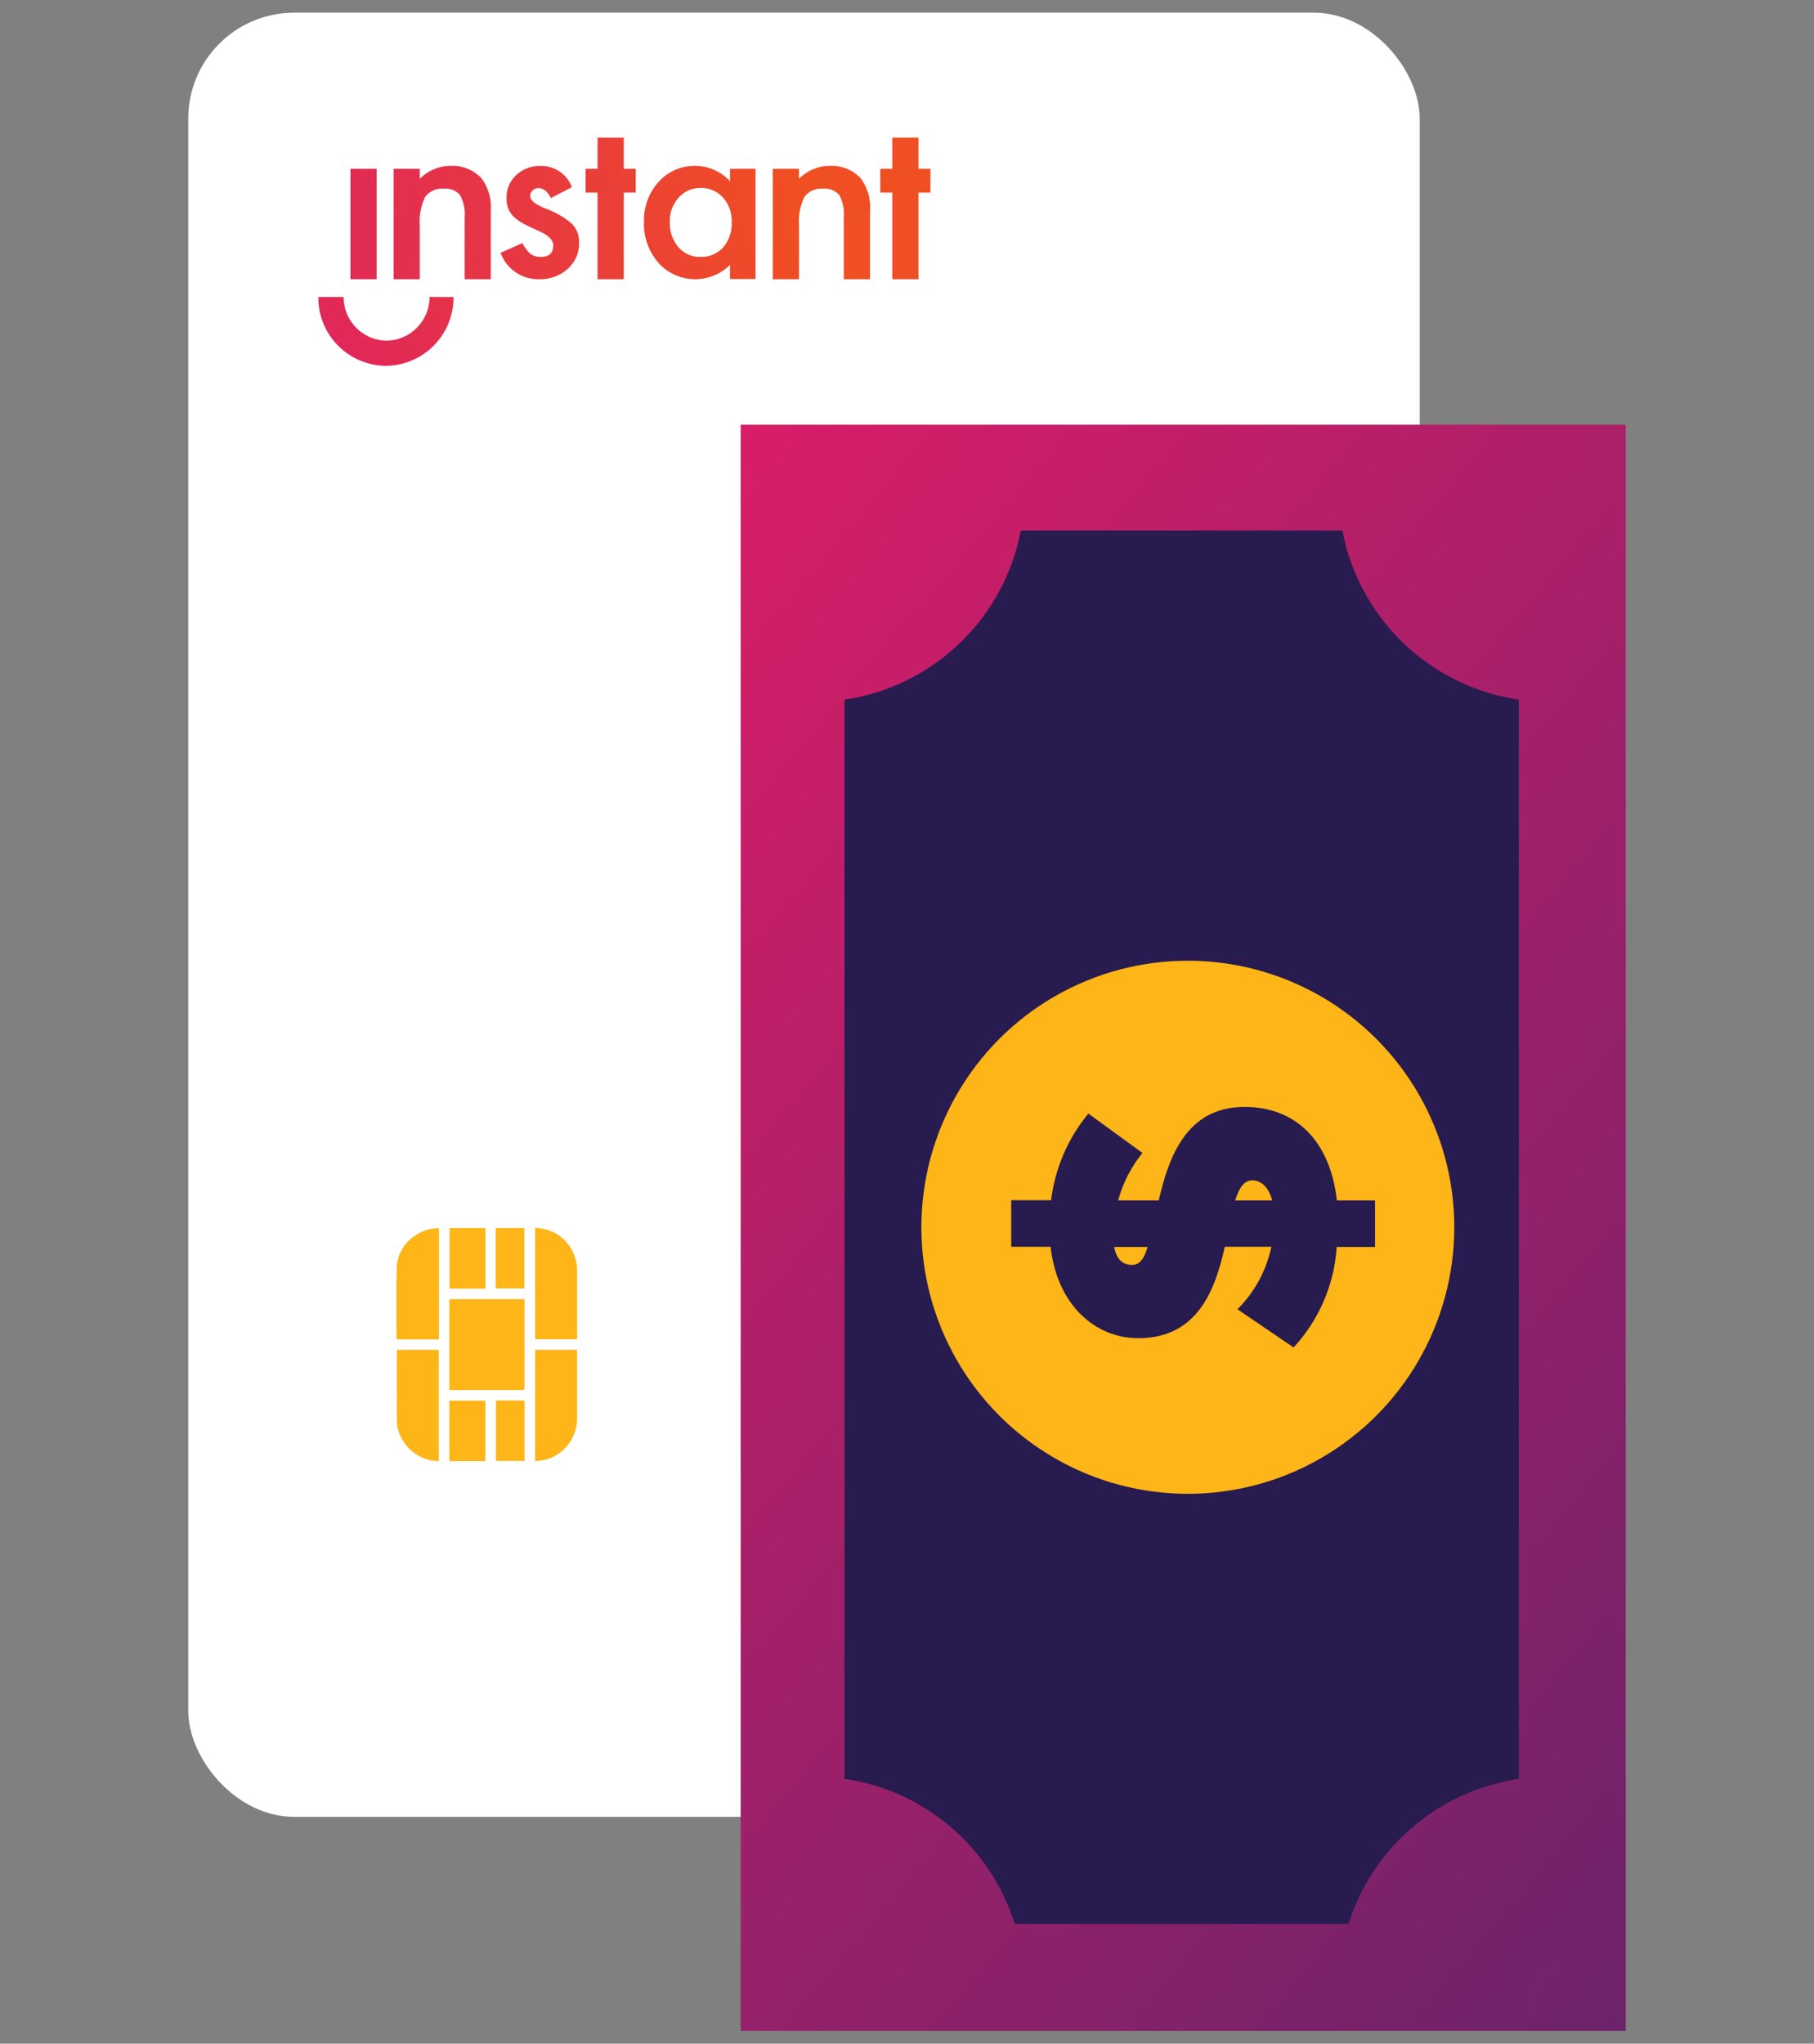<?xml version="1.0" encoding="UTF-8"?>
<svg id="Layer_1" data-name="Layer 1" xmlns="http://www.w3.org/2000/svg" xmlns:xlink="http://www.w3.org/1999/xlink" viewBox="0 0 106 119.38">
  <rect x="0" y="0" width="106" height="119.38" fill="#808080" stroke="none"/>
  <defs>
    <style>
      .cls-1 {
        fill: url(#linear-gradient-2);
      }

      .cls-2 {
        fill: #fff;
      }

      .cls-3 {
        fill: #281b4f;
      }

      .cls-4 {
        fill: url(#linear-gradient-6);
      }

      .cls-5 {
        fill: url(#linear-gradient-5);
      }

      .cls-6 {
        fill: url(#linear-gradient-7);
      }

      .cls-7 {
        fill: #fdb517;
      }

      .cls-8 {
        fill: url(#linear-gradient-9);
      }

      .cls-9 {
        fill: url(#linear-gradient-3);
      }

      .cls-10 {
        fill: url(#linear-gradient);
      }

      .cls-11 {
        fill: url(#linear-gradient-4);
      }

      .cls-12 {
        fill: url(#linear-gradient-8);
      }
    </style>
    <linearGradient id="linear-gradient" x1="-14.4" y1="153.47" x2="8.89" y2="154.84" gradientTransform="translate(32.73 992.48) scale(1.51 -6.36)" gradientUnits="userSpaceOnUse">
      <stop offset="0" stop-color="#dd1d67"/>
      <stop offset=".97" stop-color="#f04e23"/>
    </linearGradient>
    <linearGradient id="linear-gradient-2" x1="-34" y1="154.54" x2="-21.84" y2="155.6" gradientTransform="translate(109.88 1279.76) scale(2.89 -8.16)" xlink:href="#linear-gradient"/>
    <linearGradient id="linear-gradient-3" x1="-39.54" y1="154.05" x2="-27.38" y2="155.11" gradientTransform="translate(126.87 1279.76) scale(2.89 -8.16)" xlink:href="#linear-gradient"/>
    <linearGradient id="linear-gradient-4" x1="-41.06" y1="152.91" x2="-35.62" y2="154.24" gradientTransform="translate(277.25 1021.02) scale(6.46 -6.54)" xlink:href="#linear-gradient"/>
    <linearGradient id="linear-gradient-5" x1="-41.61" y1="152.69" x2="-35.36" y2="154.02" gradientTransform="translate(246.86 1021.17) scale(5.63 -6.54)" xlink:href="#linear-gradient"/>
    <linearGradient id="linear-gradient-6" x1="-37.94" y1="153.48" x2="-31.69" y2="154.81" gradientTransform="translate(224.98 1021.16) scale(5.63 -6.54)" xlink:href="#linear-gradient"/>
    <linearGradient id="linear-gradient-7" x1="-37.27" y1="153.27" x2="-29.51" y2="154.6" gradientTransform="translate(180.32 1018.9) scale(4.53 -6.53)" xlink:href="#linear-gradient"/>
    <linearGradient id="linear-gradient-8" x1="-39.47" y1="149.53" x2="-34.97" y2="151.71" gradientTransform="translate(320.33 615.34) scale(7.8 -3.97)" xlink:href="#linear-gradient"/>
    <linearGradient id="linear-gradient-9" x1="-44.78" y1="160.37" x2="-43.47" y2="158.37" gradientTransform="translate(2335.14 14870.75) scale(51.07 -92.64)" gradientUnits="userSpaceOnUse">
      <stop offset="0" stop-color="#dd1d67"/>
      <stop offset=".29" stop-color="#a42069"/>
      <stop offset=".62" stop-color="#69236b"/>
      <stop offset=".87" stop-color="#44256d"/>
      <stop offset="1" stop-color="#37266e"/>
    </linearGradient>
  </defs>
  <rect id="Rectangle_271" data-name="Rectangle 271" class="cls-2" x="11" y=".74" width="71.96" height="105.39" rx="6.19" ry="6.19"/>
  <g id="GLXVct">
    <g id="Group_750" data-name="Group 750">
      <path id="Path_600" data-name="Path 600" class="cls-7" d="M26.26,81.2v-5.31h4.39v5.18q0,.13-.13,.13h-4.25Z"/>
      <path id="Path_601" data-name="Path 601" class="cls-7" d="M23.18,78.85h2.46v6.5c-.1,0-.21-.01-.31-.02-.34-.05-.67-.16-.96-.35-.32-.19-.59-.46-.79-.77-.25-.36-.38-.79-.39-1.22-.01-1.22,0-2.89,0-4.1,0,0,0-.01,0-.03Z"/>
      <path id="Path_602" data-name="Path 602" class="cls-7" d="M25.64,78.24h-2.37c-.05,0-.1,0-.1-.08,0-1.2-.02-2.85,.01-4.05,.01-.79,.42-1.52,1.09-1.94,.36-.25,.78-.4,1.22-.42h.16v6.49Z"/>
      <path id="Path_603" data-name="Path 603" class="cls-7" d="M31.27,78.85h2.45v3.97c.01,.55-.16,1.08-.49,1.52-.43,.6-1.12,.97-1.86,1h-.07s-.02,0-.03,0v-6.49Z"/>
      <path id="Path_604" data-name="Path 604" class="cls-7" d="M33.73,78.23h-2.46v-6.51c.18,.01,.36,.04,.53,.07,.86,.19,1.56,.84,1.81,1.69,.07,.22,.11,.44,.11,.67,.01,1.18,0,2.82,0,4v.07Z"/>
      <path id="Path_605" data-name="Path 605" class="cls-7" d="M26.26,85.35v-3.53h2.1v3.53h-2.1Z"/>
      <path id="Path_606" data-name="Path 606" class="cls-7" d="M28.36,75.27h-2.01c-.07,0-.09-.02-.08-.08v-3.45h2.1v3.53Z"/>
      <path id="Path_607" data-name="Path 607" class="cls-7" d="M30.64,71.74v3.52h-1.67v-3.52h1.67Z"/>
      <path id="Path_608" data-name="Path 608" class="cls-7" d="M28.98,85.35v-3.54h1.59c.06,0,.08,.02,.08,.08v3.45h-1.67Z"/>
    </g>
  </g>
  <g id="Group_751" data-name="Group 751">
    <rect id="Rectangle_272" data-name="Rectangle 272" class="cls-10" x="20.48" y="9.86" width="1.53" height="6.45"/>
    <path id="Path_609" data-name="Path 609" class="cls-1" d="M34.92,8.04v1.82h-.7v1.39h.7v5.06h1.53v-5.06h.7v-1.39h-.7v-1.82h-1.53Z"/>
    <path id="Path_610" data-name="Path 610" class="cls-9" d="M52.14,8.04v1.82h-.7v1.39h.7v5.06h1.53v-5.06h.7v-1.39h-.7v-1.82h-1.53Z"/>
    <path id="Path_611" data-name="Path 611" class="cls-11" d="M39.64,14.44c-.34-.41-.52-.93-.5-1.47-.02-.52,.16-1.03,.51-1.42,.32-.37,.79-.58,1.28-.57,.5-.02,.98,.19,1.32,.56,.35,.4,.53,.92,.51,1.46,.02,.53-.16,1.05-.51,1.46-.34,.37-.83,.57-1.33,.55-.49,.01-.96-.2-1.28-.57m-1.15-3.82c-.58,.64-.89,1.48-.86,2.35-.03,.88,.28,1.74,.86,2.4,.56,.62,1.37,.96,2.2,.94,.74-.02,1.45-.32,1.97-.84v.83h1.49v-6.44h-1.49v.73c-.52-.57-1.25-.89-2.01-.9-.82-.02-1.62,.32-2.17,.94"/>
    <path id="Path_612" data-name="Path 612" class="cls-5" d="M46.69,10.46v-.6h-1.53v6.45h1.53v-3.11c-.05-.58,.06-1.16,.31-1.69,.25-.34,.66-.53,1.08-.49,.36-.04,.72,.1,.96,.37,.22,.4,.31,.86,.27,1.32v3.6h1.53v-3.95c.06-.7-.13-1.4-.56-1.96-.47-.49-1.12-.75-1.8-.71-.68,0-1.33,.28-1.81,.77"/>
    <path id="Path_613" data-name="Path 613" class="cls-4" d="M24.53,10.46v-.6h-1.53v6.45h1.53v-3.11c-.05-.58,.06-1.16,.31-1.69,.25-.34,.66-.53,1.08-.49,.36-.04,.72,.1,.96,.37,.22,.4,.31,.86,.27,1.32v3.6h1.53v-3.95c.06-.7-.13-1.4-.56-1.96-.47-.49-1.12-.75-1.8-.71-.68,0-1.33,.28-1.8,.77"/>
    <path id="Path_614" data-name="Path 614" class="cls-6" d="M30.17,10.22c-.38,.35-.59,.84-.57,1.35-.02,.37,.1,.73,.34,1.01,.26,.26,.57,.47,.91,.62,.15,.07,.3,.14,.45,.21s.3,.14,.45,.21c.39,.22,.58,.46,.58,.72,0,.45-.25,.67-.75,.67-.24,0-.47-.08-.65-.24-.16-.17-.3-.36-.41-.57l-1.27,.57c.35,.96,1.27,1.58,2.29,1.54,.59,.01,1.16-.19,1.61-.58,.44-.38,.7-.94,.69-1.52,.02-.41-.12-.82-.41-1.13-.47-.4-1.01-.71-1.59-.91-.57-.24-.86-.47-.86-.71,0-.13,.05-.25,.14-.34,.1-.09,.22-.13,.35-.13,.29,0,.53,.19,.72,.58l1.23-.64c-.29-.76-1.02-1.25-1.83-1.24-.53-.01-1.04,.18-1.42,.53"/>
    <path id="Path_615" data-name="Path 615" class="cls-12" d="M25.1,17.35h0c0,1.39-1.11,2.53-2.51,2.55-1.39-.01-2.51-1.15-2.51-2.55h-1.48c-.02,2.2,1.75,4,3.95,4.02,2.2-.02,3.97-1.82,3.95-4.02h-1.41Z"/>
  </g>
  <g id="Group_753" data-name="Group 753">
    <rect id="Rectangle_273" data-name="Rectangle 273" class="cls-8" x="43.28" y="24.81" width="51.72" height="93.82"/>
    <path id="Path_616" data-name="Path 616" class="cls-3" d="M78.44,30.99h-18.79c-.98,5.15-5.12,9.12-10.3,9.88v63.04c4.67,.68,8.53,3.97,9.95,8.47h19.5c1.42-4.5,5.29-7.78,9.95-8.47V40.87c-5.19-.76-9.33-4.73-10.31-9.88Z"/>
    <circle id="Ellipse_32" data-name="Ellipse 32" class="cls-7" cx="69.41" cy="71.69" r="15.57"/>
    <g id="Group_752" data-name="Group 752">
      <path id="Path_617" data-name="Path 617" class="cls-3" d="M78.11,72.84c-.14,2.19-1.03,4.26-2.52,5.87l-3.28-2.23c1-1,1.69-2.26,1.98-3.65h-2.72c-.56,2.52-1.59,5.34-5.06,5.34-2.47,0-4.73-1.89-5.12-5.34h-2.3v-2.72h2.33c.23-1.86,.98-3.62,2.18-5.06l3.16,2.3c-.66,.81-1.15,1.76-1.42,2.77h2.37c.59-2.55,1.62-5.46,5.02-5.46,2.94,0,4.99,1.93,5.39,5.46h2.23v2.72h-2.24Zm-11.04,0h-1.96c.12,.73,.51,1.05,1.05,1.05,.44,0,.71-.39,.9-1.05h0Zm5.12-2.72h2.15c-.2-.74-.61-1.17-1.18-1.17-.47,0-.76,.46-.98,1.17h0Z"/>
    </g>
  </g>
</svg>